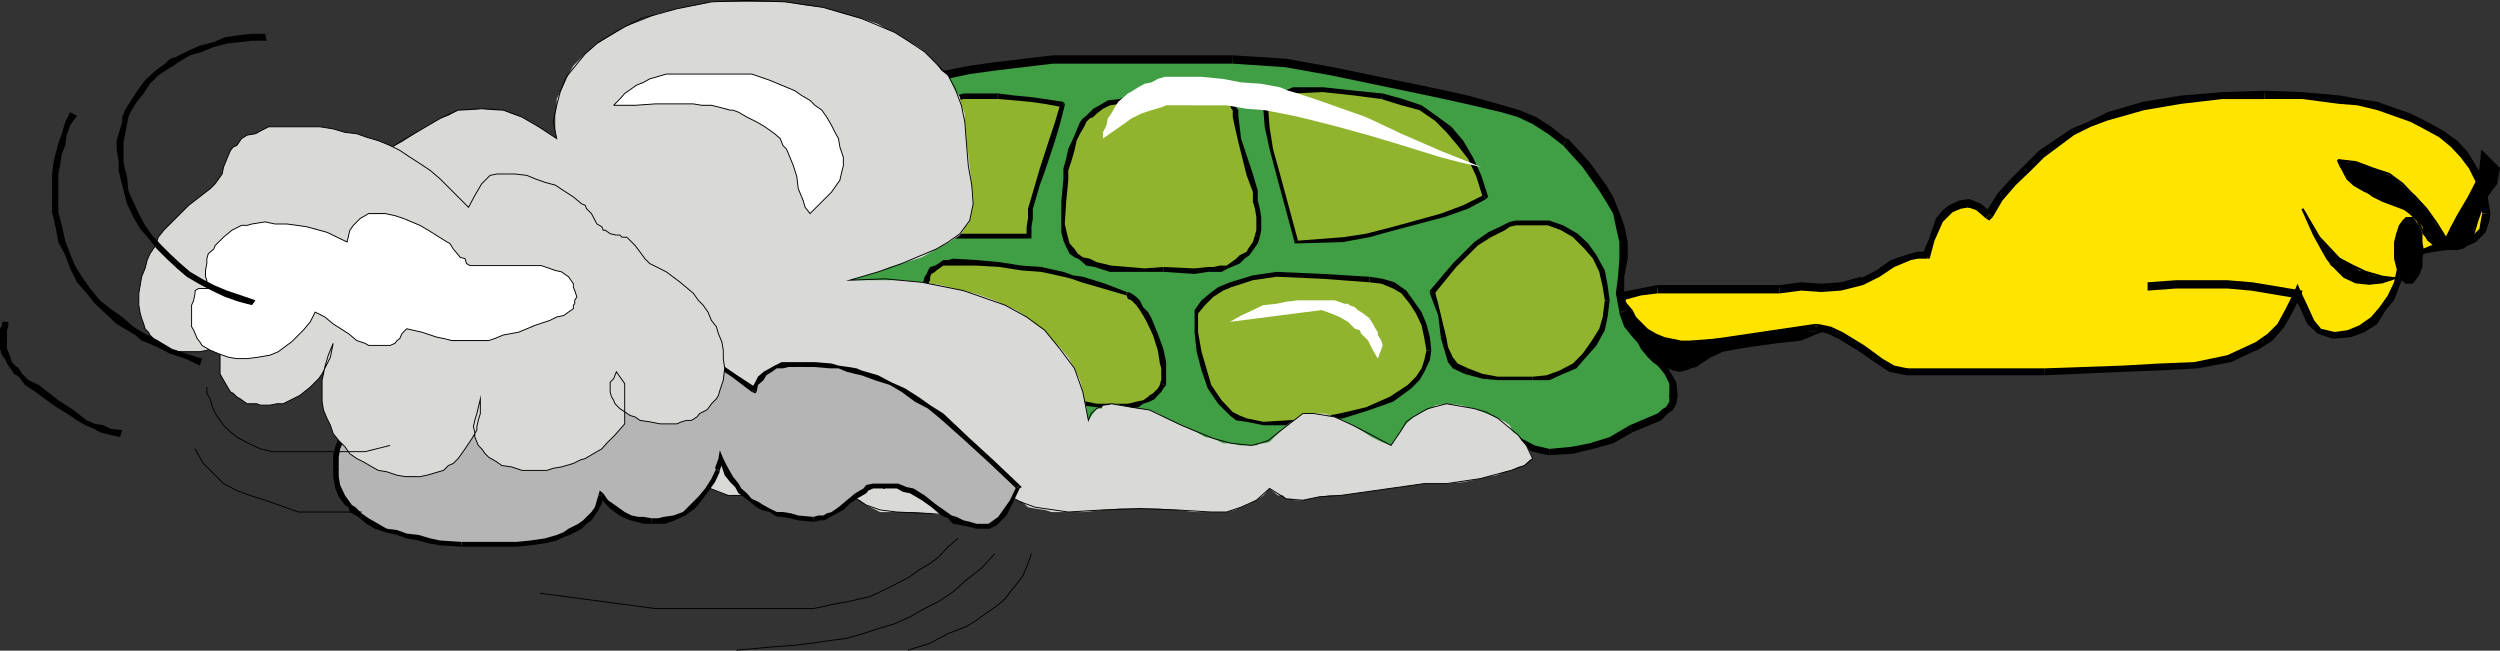 <svg xmlns="http://www.w3.org/2000/svg" width="360.171" height="93.737"><rect width="100%" height="100%" fill="#333333" stroke="none"/><path fill="#ffe400" d="m277.703 36.767 1-2.597.2-1.204.699-1.199.8-1 .399-.5.3-.199.7-.5.5-.2.5-.3H284l.402.3.801.5.7.4.699.5 1.898-2.4 1.902-2.402 1.7-1.898 1.199-1 1-.898 2.101-1.704 1.2-.699 1-.5L301 17.87l2.602-1 2.398-1 1.5-.2 1.203-.5 2.598-.5 2.902-.402 2.899-.3 3.101-.2 2.899-.3h6l2.601.3 2.7.2 2.8.3 2.7.403 2.597.796 2.402.403 2.399 1 2.402 1.199 1.899 1.2 1 .698 1 .704.898.796.703.903.5.699.7 1 .5 1 .3.898.399 1.204.5 1.199v3.898l-.2.2-.3.703-.2.296-.199.403-.8.8-.903.2-1.2.5-1.198.199h-1.2l-.699.3h-.8l-1.403.2-.5.2-.5.3h-.7l-.698-.3-.5 2.198-.5 1.204-.2 1-.5.898-.199 1.2-.5 1-1 .698-.402 1-.301.204-.5.5-.7.5-.898.699-1 .199-1 .5h-3.3l-.7-.5-.8-.5-.7-.7-.5-.902-.402-1.199-1-2-.5 1.2-.5 1.203-1.398 2-.7.898-.699.7-1 .8-1 .7-.902.5-1 .402-.899.5-1.199.296-1 .204-1.203.5-2.598.199-2.402.3-2.7.2h-2.898l-2.601.199h-8.598l-2.703.5h-19.898l-1-.2-.7-.3-.902-.398-.797-.5-1.601-1-1.5-.903-1.399-1.199-1.5-1-.703-.2-.898-.5h-1l-1-.3-37.399 5.3.2-.698v-.5l.5-1.204.3-.898.2-.8.199-.2.8-1 .899-.898.699-.704 1-.796 1-.704 1.203-.5 1.2-.199 1.199-.5 2.601-.699 2.598-.5h25l1.402-.2 1.5-.3.7-.398h.699l1.5-.801.898-.7 2.402-1.203 1-.699 1.2-.199h.5l.699-.3h1.402"/><path d="m277 36.568 1-2.398.902-2.704 1-1.199.899-.699 1.5-.7 1.402-.198v1.199l-1.203.199-1.2.5-1.398 1.398-1.199 2.704-.703 2.597-1-.699"/><path d="m283.703 28.67 1.7.699 1.398 1.199-.7.898-1.398-1.199-1.203-.398.203-1.2"/><path d="m283.703 28.67-.203 1.199h.203zm2.399 1.898 1.699-2.7 1.902-2.1 4.098-4.098 4.601-3.102 2.399-1 2.8-1.398 5.102-1.5 5.5-.903 6-.5 6-.199v1.2h-6l-6 .698-5.3.903-5.301 1.5-2.399.898-2.402 1.2-4.301 3.203-1.898 1.898-2.2 2.102-1.902 2.199-1.398 2.398-1-.699"/><path d="m286.102 31.466.5.301.5-.5-1-.699h.699l-.7.898m40.102-18.398 5.5.2 5.5.5 2.7.5 2.597.402 4.8 1.699 2.403 1.199 2.2 1.2 2.097 1.5 1.5 1.6 1.203 2 1.2 2.098.5 2.403.398 2.398h-1.2l-.398-2.398-.5-2.102-1-2-1.203-1.597-1.398-1.5-1.7-1.403-2.199-1.199-1.902-1-4.801-1.7-2.898-.698-2.602-.204-5.297-.699h-5.5v-1.199"/><path d="m358.8 30.767-.198 1.2-.5 1.5-1.399 1.402-2.203 1-2.398.199-.5-1 2.398-.2 2-.698 1.203-1.204.2-1.199.199-1h1.199m-6.699 5.301-1.399.2-1.5.3-1.203.5-1.398-.3v-.9l1.398.2 1-.2 1.203-.5 1.399-.3.5 1m-.5-1 .5 1-.5-1"/><path d="m347.102 36.267-1.2 4.403-1 2.597-1.199 1.403-1.203 2-1.898 1.199-1.899.699-2.203.2-.5-.9 2.203-.3 1.7-.7 1.699-1.198 1.199-1.403L344 42.568l.902-1.898 1-4.602 1.2.2"/><path d="M346.602 35.869h-.7v.199l1.2.2-.5.5v-.9M336 48.767l-2.098-.699-1.5-1.398-.902-2-1-2.102 1-.5.902 1.898 1 2.204 1 1.199 2.098.5-.5.898"/><path d="M336.5 48.767h-.5l.5-.898h-.5l.5.898m-5-6.199-1.2 2.398-1.198 2.102-1.7 2-1.902 1.2-4.098 1.902-4.8.898-5.5.3-5.301.2-11.301.5v-1l11.3-.398 5.302-.301 5-.2 4.8-1L325 49.268l1.703-1.199 1.399-1.398 1.199-2.204 1.199-2.398 1 .5"/><path d="m331.5 42.068-.5-1.2-.5 1.2 1 .5h-1l1-.5m-56.898 11H294.5v1h-19.898v-1"/><path d="m274.602 54.068-2.399-.5-1.402-.898-2.899-2-3.101-1.903-1.5-.699-1.899-.5.5-.898 1.899.398 1.699.8 3.102 1.9 2.601 1.902 1.7 1 1.898.398-.2 1"/><path d="m274.602 54.068.199-1h-.2v1m-12.699-6.5-.5-.898-37.199 5.5.2.898 37.5-5.5"/><path d="M261.902 46.67h-.5l.5.898h-.5l.5-.898m-38.199 5.5.5-2.403 1-2.199 1.399-1.898 1.898-1.403 2.203-1 2.899-1.199 2.601-.5 2.598-.5v1.2l-2.399.3-2.601.7-2.399.698L229 45.17l-1.7 1.5-1.198 1.398-1.2 2.398-.199 2.204-1-.5"/><path d="M224.402 53.068h-.902l.203-.898 1 .5-.5-.5.2.898m14.397-12h17.602v1.2h-17.601v-1.2"/><path d="m256.402 41.068 3.098-.398 2.902.199 2.801-.2 2.899-.8.3 1.199-3.199.8-2.8.2-2.903-.2-3.098.4v-1.2"/><path d="m267.902 40.17 2.399-1.204 2.101-1.5 2.7-.898 1.199-.3h1.402v1h-1.402l-1 .198-2.399 1-2.101 1.403-2.399 1.199-.5-.898"/><path d="m268.402 41.068-.5-.898.2-.301zm9.301-3.801H278l-1-.699.703-.3v1"/><path fill="#409e44" d="m113.3 22.369 1-.2h.5l.403-.5h.5l1-.703.7-1.199 1.699-1.898.699-.5.199-.5.8-.2.2-.3h.203l4.098-1.903 3.902-1.398 1.598-.5 1.699-.7 1.902-.5 1.7-.5 3.601-.698 3.598-.704 4.101-.5 4.301-.5h25.899l3.898.204 3.8.5 3.102.5 3.598.5 6.5 1.699 7.5 1.597 5.703.801 2.399.7 2.699.703 2.101.699 2.2 1 1.199.699.902.7 1.2.698 1.199 1 1.699 1.704 1.199 1.398 1.5 1.7.402.698.5 1 1 1.704.899 1.898.5 1.898.3 1.204.399 1.199v2.597l-.2 1.204-.198 1.199v1.199l-.301 1.2.3 1.198.399 1.204.3 1 .5 1 .403.699.5.699 1.2 1.398 1.199 1.204 1.199 1.5.5.699.699.699.3.7.2.8.203.898v2.204l-.203.199-.5.5-.5.699-.898.3-1 .7-.899.2-1 .5-1.203.5-1.398.698-1.2.704-1.699.699-1.203.3-1.5.5h-1.398l-1.7.2h-1.699l-1.203-.2h-1.2l-.898-.8-1-.2-.902-.5-1-.5-.5-.203h-.7l-1-.199-1.398.2-1 .5-1.199.203-.902.699-1.899.8-1.199.7-.5.199H206l-5.098.7h-2.101l-2 .3-4.301.2h-4.098l-3.8.3-4.301.2-4.598.698-2.101.301-2.399.403h-22.601l-2.2-.204-3.601-.5-3.301-.5-3.398-.898-3.102-1-3.398-.898-7.2-2.903-3.101-1.199-3.098-1-1.402-.7-1.5-.5-1.7-.5-1.199-.698-1.199-.704-1.203-1-.898-.699-1-.898-.2-.801-.5-.398-.5-1.204-.199-1.5-.3-.699V47.37l.3-1.2.5-2.203.399-2.097.8-2 .899-1.903 1-1.898 2.101-4.3.801-1 .7-1.4.699-1 .199-.698.3-.704v-1.5l-.5-1.398V22.67l.2-.301h.5"/><path d="m113.3 21.67 1.5-.204.7-.296.902-.903.801-1 1.598-1.699 2-1.7.699 1-1.898 1.4-1.7 2-.699.902-1.203 1-1 .5-1.7.199v-1.2"/><path d="m121.203 15.67 8-3.102 6.899-2.398 3.601-.704 3.598-.5 8.402-1V9.17l-8.402 1-3.598.5-3.3.699-7.2 2.097-7.703 3.403-.297-1.2"/><path d="M120.8 15.869h.2l.203-.2.297 1.2-.7-1m30.903-7.903h25.899V9.17h-25.899V7.966"/><path d="m177.602 7.966 7.699.5L192 9.67l14 2.898-.297 1.2-13.902-2.9-6.7-1.198-7.5-.5V7.966"/><path d="m206 12.568 5.5 1.2 5 1.402 2.402.699 2.399 1 2.199 1.398 2.102 1.7-.399 1-2.203-1.7-2.2-1.398-2.097-1-2.402-.7-5.098-1.203-5.5-1.199.297-1.199"/><path d="m205.703 13.767.297-1.199-.297 1.2m20.199 6.198L229 23.37l2.402 3.3 1 1.7.899 2.199.699 1.898.5 2.403h-1.2l-.5-2.2-.398-1.902-1-1.699-1-1.602L228 24.068l-2.797-3.102.7-1"/><path d="M225.602 19.966h.3l-.699 1zm8.898 14.903v2.398l-.5 2.602v2.398l.5 2.403-1.2.296-.5-2.699.302-2.398.199-2.602V34.87h1.199"/><path d="m234.3 44.67.7 2 1.203 1.398 2.399 2.602 1.898 2.699 1 1.699.203 1.898-1.203.204v-1.903l-.7-1.398-2.198-2.7-2.399-2.601-1.203-1.5-.7-1.898 1-.5"/><path d="M233.3 44.966v.204l1-.5h.2l-1.2.296m8.403 12-.203 1.204-.5.898-.7.5-1 1-4.097 1.7-.402-1 4-1.7.8-.7.399-.198.5-.801v-.903h1.203"/><path d="M241.703 56.966H240.5v.204zm-6.5 5.301-2.8 1.602-2.903.8-2.898.7-3.399.199v-.898l3.2-.301 2.597-.5 2.902-.903 2.899-1.699.402 1"/><path d="m234.8 61.267.403 1-.402-1M223 65.568l-2.2-.5-2.398-.898-1.601-1-2.399-.204.399-1 2.402.301 2 .903 1.899 1 2.101.5-.203.898m.203 0H223l.203-.898zm0 0"/><path d="m214.8 62.966-2.398.204-2.101 1.199-1.899 1-2.402.699-.5-1 2.402-.7 1.899-.902 1.902-1.199 2.7-.3.398 1"/><path d="M214.8 61.966h-.398l.399 1h-.399l.399-1M206 66.068l-9.2 1-8.398.2-8.101.698-4.301.5-4.797 1-.5-1 4.797-1 4.8-.398 8.102-.8h8.399l8.902-1.2.297 1"/><path d="m206 66.068-.297-1h-.203Zm-55.5 2.199h20.402v1.2H150.5v-1.2"/><path d="M171.203 69.466h-.3v-1.199l-.2.2.5 1m-20.703-.001-7.7-.796-6.898-1.602-6.699-2-7.203-2.8.402-1 7.5 2.902 6.5 2.097 6.399 1.5 7.699.7v1"/><path d="m122.203 62.267-6.5-2.199L110 57.67l-2.398-1.704-1.7-1.898-1.699-2.398v-1.704L104 48.568h.902l.301 1.398v1.204l1.399 2.199 1.699 1.898 2.402 1.403 5.7 2.398 6 2.2-.2 1"/><path d="m122.402 61.267-.199 1H122ZM104 48.568l.203-2.7.2-2.1 1.5-4.098L110 31.767l.902.5-4.101 7.903-1.399 4.097-.199 2.102-.3 2.199H104"/><path d="m110 31.767 1.203-2.699.7-.898.699-1.5.699.796-.5 1.204-.7 1.199-1.199 2.398-.902-.5"/><path d="m110 31.767.902.5-.902-.5m2.602-4.801v-1.5l-.5-1.398.3-1.7.7-.5.5 1-.5.2v1l.199 1.398.3 1.5h-1"/><path d="m113.3 27.466.302-.796v.296h-1v-.296l.699.796m-.199-5.597.199-.2v1.2h.3l-.5-1"/><path fill="#90b42d" d="m214.102 28.369-1.399.699-1.5.8-3.3.9-3.403 1.198-3.598 1-3.8.903-3.602.5-3.398.5H187l-1-3.102-1.898-6.699-.899-3.602-.3-1.699-.2-1.5-.3-1.398v-1.903l.3-.5.2-.199.699-.3 1-.5.699-.2 1-.199h1.199l.902-.3h2.399l2.199.3 2.203.398 4 .5 1.7.301 1.199.403 1.5.5 1.199.699 1.199.5.902.699 1.2.8 1 .7.699.898.699 1 .703 1.204.5 1.199.7 1.199.8 1.398.899 2.903"/><path d="m214.102 28.67-2.602 1.398-3.398 1.2-7.2 1.902-3.601 1-3.801.699-6.5.199v-.398l6.5-.5 3.3-.5 3.903-1 6.899-1.903 3.199-1.199 2.8-1.398.5.5M186.5 34.869l-2.598-9.602-1-3.8-.699-3.2L182 15.67l.402-1.403.5.2-.199 1.203.2 2.597.5 3.2 1 3.601L187 34.67l-.5.199"/><path d="M187 35.068h-.5v-.2l.5-.198v.398m-4.098-21.102 3.399-1.398h4.3l4.602.5 4 .398-.203.801-3.797-.5-4.601-.5-4.301.2-1.7.5-1.699.703v-.704m-.5.301.5-.3v.703-.204l-.5-.199"/><path d="m199.203 13.466 2.899.801 2.699.903 2.402 1.699 1.899 1.398 1.699 2 1.402 2.403 1.2 2.597 1 3.102h-.801l-.899-2.903-1.203-2.597-1.5-1.903-1.598-1.898-1.699-1.7-2.203-1.5-2.598-.698-2.902-.903.203-.8"/><path d="m199.203 13.466-.203.801.203-.8m15.199 14.902-.3.3-.5-.5v.2h.8"/><path fill="#90b42d" d="m162.8 14.267 2.802-.5 2.398-.3 1.203-.2 1.5-.199 2.598.2h1.199l1.203.198 1 .801h.5l.2.403.199.5.3.5v1l.2 1.597.5 2L180 25.068l.8 2.602.2 1.199.203 1.199v3.8l-.402 1-.5 1-.7.7-.5.7-.699.5-.8.5h-.7l-.902.402-1 .296h-1l-1.898.204-4.5-.204H162.3l-2.399-.296-1.902-.403-1.2-.5-1-.5-.198-.199-.5-.3-.5-.7-.7-.7-.5-1-.199-.902v-4.398l.2-3.3.199-1.5.3-1.4.5-1.198.399-1.704.5-.898.699-1.2.5-.5.3-.5.403-.5.5-.5 1-.698 1.2-.204 1.398-.5.699-.199h.8"/><path d="m162.8 13.966 2.802-.5 2.398-.398 1.203-.3 1.5-.2 2.598.2h1.199l1.5.5.902.5.301.5.399.198.3.5.2.5.3.403v.8l-.8.2v-1l-.2-.2-.199-.5v-.203l-.3-.296-.5-.403-.903-.3-1-.5h-5l-1.5.3-2.398.5-2.801.403v-.704m15.601 2.704.2 1.597.199 1.7 1.699 5.101.703 2.398v1.403l.297 1.199.203 1.2v1.902l-.203 1-.7-.301.2-.7v-1.902l-.2-1.199-.3-1V27.67l-.898-2.403-1.2-4.8-.5-2.2-.3-1.398.8-.2m-.8.2.8-.2-.8.2"/><path d="m181.5 34.17-.297.898-.703 1-.5.7-.7.5-.698.698-.7.301-1 .403-.902.5h-2l-1.898.296-4.5-.296v-.704l4.5.204 1.898-.204h.8l.903-.199h1l1.399-1 .5-.5 1-.5.199-.398.699-1 .3-1 .7.3"/><path d="M181.5 34.17v-.301.3l-.7-.3.7.3m-13.898 5.001h-7.7l-2.199-.704-1.203-.199-.898-.8-.301-.2-.5-.199-.7-.5-.5-1-.398-.898-.3-1.204v-1.199h.5l.199.903.3 1.199.2.699.699.8.5.7.3.2.399.3 1 .2 1 .5 2.102.5 2.398.198 2.402.204 2.7-.204v.704"/><path d="M152.902 32.267v-3.199l.301-3.3v-1.5l.399-1.4.3-1.402.7-1.5 1-2.398.398-.5.5-.398 1-1 .902-.5 1.2-.704 1.699-.199.699-.3h.8v.703h-.8l-.7.296-1.398.204-1 .5-.902.699-.5.5-.5.199-.5.5-.2.5-.698 1.2-.5 1-.301 1.402-.399 1.398-.5 1.5v1.398l-.3 3.102-.2 3.2h-.5"/><path fill="#90b42d" d="m172.402 44.966 1.2-1.5.398-.398.5-.8.703-.2.797-.5 1.203-.7 1.399-.5 1.898-.5h1.5l1.902-.198h3.301l3.399.199 3.601.3h3.098l1 .2.902.3h1l.7.399.699.5.8.7.399.5.5.698.699.801.5.7.703 1.703.5 1.898.297 1.898-.297 1v.403l-.203.8-.297.7-.402.5-.5.699-.5.5-.5.398-1.399 1-.699.704-.8.296-1.602.704-1.7.699-1.898.5-2 .5-2.101.398-1.7.301h-2.199l-1.902.2-1.399.3H182l-1.2-.3-.8-.2h-.398l-1.2-.5-1-.5-1-.7-.699-1-.703-.902-.5-1.199-.7-1.199-.198-1.2-.5-1.5-.301-1.198-.2-1.403V47.87l-.199-1.5v-1.403"/><path d="m172.102 44.67 1-1.403 1.199-1 1.199-.898 1.703-.7 3.297-1 3.402-.5 6.7.297 6.699.403v.8l-6.7-.5-6.699-.3-3.402.5-3.098 1-1.199.5-1.402.898-1.2 1.2-1 1.203-.5-.5"/><path d="m197.3 39.869 1.903.3 1.7.5 1.699 1.2 1 1.398 1.199 1.7.699 1.703.5 1.898.203 1.898h-.703l-.297-1.699-.402-1.898-.801-1.7-.898-1.402-1.2-1.5-1.199-.699-1.703-.7-1.7-.198v-.801"/><path d="M206.203 50.466 206 51.87l-.797 1.699-.703 1.2-1.2 1.198-2.597 1.903-3.402 1.199-3.801 1.2-4.098.5-4.101.5H182v-.5l3.3-.2 3.903-.3 3.797-.7 3.8-.898 3.403-1.5 2.598-1.704 1.199-1.2.8-1.199.403-1.2.297-1.402h.703M182 61.267l-2.398-.5-1.5-.199-.899-.7-1.703-1.698-1.5-2.204-.898-2.597-.7-2.7-.3-2.8v-3.2h.5v3.2l.5 2.8 1.398 4.797 1.5 2.204 1.602 1.699 1 .5 1 .398 2.398.5v.5"/><path d="m172.102 44.67.5.5v-.5h-.5"/><path fill="#90b42d" d="m206.402 42.068 3.2-3.8 1.398-1.7 1-.7.703-1 .899-.698 2-1 .898-.5 1-.204 1.203-.199 1.2-.3h2.398l.902.3 1 .2 1 .5.899.203 1 .699.699.8 1.199 1.2.203.199.797 1 .402.898.301 1 .5.903.2 1.199v4.602l-.2.5v.5l-.5.898-.5 1-.203.898-1 1-.7.704-1.5 1.5-.898.398-1 .8-.699.2-1.203.2-1.2.3h-6l-1-.3-2.398-.4-1.199-.3-.703-.5-.5-.2-.7-.698-.198-.5-.5-.704-.2-.699-.3-1.5-.2-1.699-.3-1.602-.399-2-.3-.699-.5-.699"/><path d="m206 41.869 3.3-3.903 3.102-3.097 2-1.403 2.098-1 1-.5.902-.199h2.7v.7h-2.7l-.902.203-.7.5-2 1-1.898 1.199-3.101 3.097-3.098 3.801-.703-.398m15.102-10.102h2.101l2 .7 2.098 1.203 1.5 1.398 1.199 1.7 1.203 2.198.399 2.102.3 2.2h-.699l-.3-1.9-.5-2.198-.903-1.903-1.2-1.398-1.698-1.7-1.7-1-1.902-.703h-1.898v-.699"/><path d="m231.902 43.267-.3 2.403-.399 1.898-1.203 2.2-1.5 1.698-1.398 1.602-1.899.8-2 .9h-2.402v-.5l2-.2 1.902-.7 1.899-1L228 50.967l1.203-1.699 1.2-1.898.5-1.7.3-2.402h.7"/><path d="M220.8 54.767h-5l-2.198-.199-2.602-.7.5-.8 2.102.8 2.199.4h5v.5"/><path d="m211 53.869-1.7-.801-.698-.898-.5-1.704-.5-1.699-.399-3.3-1.203-3.2.703-.398.899 3.597.8 3.301.2 1.2.699 1.5.699.902 1.5.699-.5.8"/><path d="m211 53.869.5-.801-.5.8m-5-11.601v-.398l.703.398v-.398l-.703.398"/><path fill="#90b42d" d="m150.8 57.67-1.698-.204h-1.5L146 57.17l-1.5-.204-1.398-.5-1.5-.5-1.602-.5-1.2-.699-1.5-.898-.5-.301-.398-.5-1-.898-.5-.704-.5-.5-.699-1.199-.5-1.199-.203-1.5v-.7l-.2-.698v-1.704l.2-1.398.203-1.2v-.698l.297-.5.203-.5.297-.5.402-.204.5-.5.5-.199.5-.3h.7l.699-.2 3.402.2 3.297.3 3.203.2 2.797.5 3.203.5 1.399.402 1.398.5 2.902 1 3.399.898.699.301.203.5.797.7.402.698.5.704.7 1 .8 1.898.7 2.2.5 1.902.199.898v1.7l-.2.698-.3.301-.2.5-.699.7-.5.203-.3.296-.899.704h-1l-.902.199h-2.2l-2.601-.2h-2.398l-2.399-.5h-2.402"/><path d="m150.8 58.17-1.698-.301h-1.5L146 57.466l-1.7-.296-1.5-.204-1.398-.5-1.699-.699-1.203-.699-1.2-.8-.698-.4-.5-.5-1.2-1-.199-.698-.703-.5-.5-1.204-.5-1.199-.5-1.398v-.7l-.2-1h.903v1.399l.297 1.2.5 1.5.902.902.301.796.399.403 1 1 .5.199.5.8 1.398.7 1.203.5 1.399.398 1.5.801 1.398.2 1.5.5 1.602.203h3.199v1"/><path d="M132.3 45.67v-1.704l.2-1.398.3-1.2.2-.698.203-.801.297-.403.203-.5.297-.5.703-.199.5-.3.7-.5h.699l.699-.2v1h-1.399l-.3.2-.7.5-.199.203-.5.296-.203.403v.5l-.297.5-.203.699-.297 1.2v2.902h-.902"/><path d="m137.3 37.267 3.403.2 3.297.3 3.203.5 2.797.2 3.203.703 1.399.5 1.398.199 3.203 1 3.098 1.199v.5l-3.399-1-3.101-.898-1.399-.5-1.199-.301-3.203-.7-2.797-.203-3.203-.5-3.297-.199h-3.402v-1"/><path d="m162.5 42.068.5.2.703.5.5.5.5 1 .7.698.5.903.898 2.199.8 2.2.399 1.902v3.296l-.898-.199.199-.5v-1.699l-.2-.7-.3-1.902-.7-2.199-.898-1.898-.5-.903-.5-.796-.5-.704-.703-.699-.5-.199-.2-.5.2-.5"/><path d="M162.3 42.068h.5-.3l-.2.5v-.5m5.7 13.398-.398.5-.301.5-.7.704-.199.296-.8.403-.899.3-.703.5-1.2.2h-2.198l-2.602-.2-2.398-.3-2.399-.2h-2.402v-1h2.402l4.797 1h4.5l1.203-.3 1-.2.7-.5.199-.203.5-.296.699-.704.3-.5v-.199l.899.2m0-.001-.898-.199zM309.402 40.67l4.098-.301h3.8v1.199h-3.8l-4.098.3V40.67m7.898-.301h3.602l3.598.3 7.203 1.2-.203 1.199-7.2-1.2-3.398-.3h-3.601v-1.2m19.499-17.3.2.8.5.7.203.5.5.7 1 .902.7.5.699.296 1.199.903 1.402.699 3.2 1.2.699.3 1.199 1.2.699.902.203 1 .5 1 1 .699.899.5h3.199l.199-.301.5-.5v-.2l.703-.698.2-1.204.5-1.199.5-1.5 1-1.898 1.199-1.903.199-1.199.199-.5v-.5l-2.398-2.398v1l-.2 1-.199 1.597-.8 1.5-.7 1.403L354 31.267l-.898 1.403-.7 1.699-1.5-2.102-.5-1.199-.699-1-.902-1-.801-.898-.898-.704-1-.796-.899-.903-2-1-1.402-.5-1-.398-1.399-.5h-1.199l-1.402-.301"/><path fill="none" stroke="#000" stroke-miterlimit="10" stroke-width=".317" d="m336.8 23.068 1.403 2.7 1 .902 1.399.796 5.8 2.602.899.7 1 1 .902 1.902 1.5 1.699.899.5H354l1-.301.5-.7.703-.698.7-2.403 1.199-3.398 1.5-1.903.398-2.199-2.398-2.398-.2 2-.199 1.597-1.5 2.903L354 31.267l-1.598 3.102-1.5-2.403-1.402-1.898-3.398-3.602-1.899-1.398-2.402-.8-2.399-.9-2.601-.3"/><path d="m332 30.068.902 2.2.5.902.7 1 .699.699.8 1 1.602 1.398.797.5.902.5 1 .7.899.203 1.199.5 1.203.199 1.2.3h1.199L348 38.967l-3.297 1.204-1.5.5h-.902l-1 .199-.899-.2h-1l-.699-.3-1-.5-.5-.403-.703-.796-.7-.403-.5-1-.5-.699-.398-.7-1-2-1.402-3.8"/><path fill="none" stroke="#000" stroke-miterlimit="10" stroke-width=".317" d="m331.703 30.068 2.399 4.102L337 37.267l1.902 1 1.899.903 2.402.699 2.399.3L348 38.967l-3.297 1.204-1.5.5-1.902.199-1.899-.2-1.699-.8-1.203-1.2-1.2-1.402-1.898-3.398-1.699-3.801"/><path d="m349.203 36.068-.203-1.2V33.67l-.5-1.204-.5-.699-.398-.5h-1l-.5.5-.5.7-.399 1.203-.3 1.199v2.398l.3 1.2.399 1.203.3.699.7.5h1l.398-.5.5-.7.5-1.203v-1.199l.203-1.199"/><path fill="#90b42d" d="m143.8 13.966 2.403.301h2.2l2.097.2 2.703.703-1 2.398-.703 2.398-1.5 4.602-.7 2.102-.5 2.398-.398 1v1.398l-.3 1.204v1.5h-18.5v-1.903l1.199-3.898 1-3.301 1.402-3.398.797-1.704 1.203-1.898.399-1v-1.2l.3-.402.2-.5.5-.296.5-.403h.699l1-.3h5"/><path d="m143.8 13.466 2.403.301 2.2.2 2.097.3 2.703.403v.796l-2.703-.5-2.098-.296-2.199-.204-2.402-.199v-.8"/><path d="m153.402 15.17-.699 2.699-.703 2.398-1.5 4.5-.7 1.903-.698 2.398-.301 1v1.398l-.2 1.204v1.5h-.699v-1.5l.2-1.204v-1.398l.3-1 .7-2.398.699-2.403 1.402-4.3.797-2.399.703-2.398h.7"/><path d="m153.203 14.67.2.296v.204h-.7l.5.296v-.796m-23.601 19h18.5v.699h-18.5v-.7"/><path d="M148.602 34.17v.199h-.5v-.7l-.2.5h.7m-19.399-1.902h.7v1.903h-.7v-1.903"/><path d="M129.602 34.369h-.399v-.2h.7l-.301-.5v.7m-.399-2.102 1.2-3.898 1.199-3.301L133 21.67l.703-1.903 1.2-1.898.5.398-1 1.7-.903 1.902-1.2 3.199-1.198 3.3-1.2 4.098-.699-.199"/><path d="m129.203 32.267.7.2v-.2zm5.699-14.199v-.5l.301-.7.2-1 .199-.698.3-.5.5-.403h.399l.5.403-.7.296v.204l-.199.5-.3.199-.5 1.199v.5l-.2.7-.5-.2"/><path d="m135.402 18.267-.5-.199v-.2zm1.398-4 1-.5 1-.3h5l-.198.8H138.8l-.801.2-.898.203-.301-.403"/><path d="m136.8 14.267.302.403h.199zm6.802 0h.199v-.8zm0 0"/><path fill="#d9d9d8" d="m220.8 66.068-.398-1-.5-.898-.699-.704-.5-.796-.703-.403-.5-1-.7-.5-1-.5-3.398-1.398-.902-.2-1-.3-2.098-.2-1.5.2-.902.5-1.2.5-1.198.699-1 1-.7.898-.699 1-.8 1.204-1.403-.5-1.398-.704-2.7-1.699-1.402-.699-1.2-.5-1.5-.5h-3.097l-.902.7-1.2.8-1 .898-.699.704-1 1-.699.199h-.703l-.5.3h-2.398l-1.2-.3h-1.199l-1.402-.7-1.2-.203-1.199-.699-2.199-1-2.203-1-1.2-.699-1.198-.5-1.399-.2L163 58.67l-1.398-.301-1.5-.2-.5.2h-.7l-.199.5H158l-.5.699-.7 1-.3-1.898-.5-2.204-.398-1.699-.801-1.699-.899-1.602-.699-.796-.3-.403-1.2-1.199-1.203-1.5-1.398-.898-1.2-1-1.5-1-1.601-.704-1.5-.699-1.399-.5-1.5-.5-1.601-.398-3.2-.801-2.8-.398-2.899-.301h-7.5l4.098-1.2 1.703-.703 1.7-.5 2.898-.898 2.101-1.2 1.899-1 1.5-1 .5-.698.199-.5.5-.403.203-.5.297-1.199.203-1.2V28.17l-.203-1.5-.297-2.801-.203-1.7-.297-1.902v-1.199l-.203-1.5v-1.2l-.5-1.198-.2-1.204-.698-.898-1-2.2-1-.698-.7-1-1.699-1.704-.902-.699-1.2-.699-2.199-1.398-1.199-.5-1.203-.704-2.398-.796-2.602-.704-2.898-.898-2.602-.3-2.898-.5H102.5l-2.398.5-2.602.5-2.7.698-2.398 1L90 3.87l-1.898 1.199L86 6.268l-1.7 1.5-1.698 1.698-.5.903-.5 1-.399.898-1 2v.903L80 16.369v2.398l.203 1.2-2.601-1.7-2.399-1.398-1.5-.5-1.203-.5h-1.398l-1.7-.2-1.699.2H66l-1.398.8-1.2.399-2.902 1.7-2.598 1.698L55.5 21.67l-1.898 1.398-2.2 1.2-1 .8-.699.398-.902.801-.801.7-.7.703-.5 1-.398.898-.3 1.2-.2 1-.3 1.198.3 1.704.2 1.597.3 1.7.2 1.5.5 1.601.699 1.2.5 1.698.902 1.204.797 1.5.902 1.199 1.2 1.199.699.898 1.5 1.204 1.199 1 2.402 1.898 1.7.7 1.199 1 1.402.698 1.7.704 1.398.699 1.699.5 3.402 1.199 3.301.7 3.399.5 1.699.3 1.902.2h4.5l.797-.2.703-.3.7-.2.699-.3.5-.7 1.398-.7 1-1.198 1-1.204 2.402-2.898-.5 2.398-.3 1.204v1l.3 1.398.2 1.5.3 1.2.399 1.198.5 1.204.699.898 1 1.2.703 1 1.2.698 1.199.704 1 .699 2.398 1 1.402.5H110l.703-.301.7-.398 1-.5.699-.5.699-.704.5-.296v-.204l.699-.699.703-1 1-1.699.899-1.898.8-1.903v1.2l.2 1.203.5 1.199.199 1.199.5 1 .5.898 1.199 1.903.703 1 .7.699 1 .5.898.7 2 1h4.8l2.399.198 1.902.301h1.899l1.699-.3.902-.2 1-.3.7-.399 1-.5.898-.7.8-.8 1.2.8 1.203.4.899.8 1 .2 1.398.198 1 .301h4.8l2.602-.3 2.399-.2h5.5l2.699.2 2.602.3h4.601l1.2-.3.898-.399 1.199-.5 1-.5 1-.7.902-1 1.2 1h.699l.5.5H186l.5.2h1.203l1-.2 1.399-.3 1.5-.2h1.601l12-1.698h3.2l2.398-.204 2.402-.5 1.2-.296 1.199-.204 1.199-.5.902-.199 1-.5.899-.199.8-.8.399-.2"/><path fill="none" stroke="#000" stroke-miterlimit="10" stroke-width=".136" d="m220.8 66.068-.898-1.898-1.199-1.5-2.902-2.403-1.7-.898-1.699-.5-4-.7-2.699.7-2.101 1.199-1 .7-.7 1.198-1.5 2.204-2.8-1.5-2.7-1.403-2.601-1.199-3.098-.5h-1.5l-.902.7-2.2 1.698-1.898 1.5-1.203.403-1.2.3-2.898-.3-2.601-.7-4.598-1.902-4.601-2.199L163 58.67l-2.898-.5-1.2.199-.902.5-.797.699-.402 1-.801-4.102-1.2-3.398-2.097-2.8-2.203-2.7-2.598-1.898-3.101-1.704-6-2.097-6-1.2-5.301-.5-5.098.2 4.098-1.2 3.402-1.203 5-2.097 1.7-1 1.699-1.2 1.402-1.902.5-2.398-.203-2.7-.5-2.8-.297-3.602-.203-2.699-.5-2.398-.898-2.403-1-1.898-1.7-1.7-1.699-1.703-2.101-1.398-2.2-1.398-4.8-2-5.5-1.602-5.5-.8-5.5-.2-5.102.2-5 1-5.098 1.402L90 3.869l-2.098 1.199L86 6.268l-1.7 1.5-2.698 3.3-.899 2.2-.5 1.902-.5 2.398.5 2.398-2.601-1.699-2.399-1.398-2.703-1-3.098-.2-3.402.2-2.598 1.199-5.8 3.398-4 2.602-3.899 2.398-1.703 1.5-1.2 1.704-.698 2.097-.5 2.2.3 3.3.7 3.2 1.199 2.8L49 45.17l1.902 2.699 1.899 2.097L55.5 52.17l2.402 1.898 5.7 3.102L67 58.369l3.402 1.199 3.301.7 3.399.5 3.601.5h3.598l1.699-.2 1.402-.5 1.2-1 1.199-.7 4.601-5.3-.5 2.398-.3 2.204.5 2.898.699 2.398L96 65.568l1.703 2.2 2.2 1.402 1.199.699 1.199.5 2.601 1h4.598l1.902-.7 1.7-1 1.199-1.203 1.402-1.699 1-1.699.7-1.898 1-1.903.199 2.403.699 2.199 1 2.097 1.199 1.903 1.402 1.699 1.899 1.2 2 .698 2.402.301 4.5.2 4.098.3 1.699-.3 1.902-.5 3.399-2.399 2.101 1.2 2.2.8 4.8.7 5-.302 5.301-.199 5.297.2 5 .3h2.203l2.098-.699 2.199-1 1.902-1.7 2.399 1.5 2.402.2 2.399-.5 3.101-.2 12-1.698h3.2l4.8-.704 4.5-1.199 1.899-.699 1.199-1"/><path fill="#b6b5b5" d="m146.703 70.369-3.601-3.801-3.899-3.602-3.601-2.898-1.602-1.2-2-1.402-1.898-1-1.899-1.199-1.902-.699-2.2-.7-.898-.5-1.203-.3-1.2-.2-1-.198-2.597-.301h-3.601l-1 .3-1 .2-1.399 1-.703.699-.297.7-.703 1-2.598-2.4-3.101-1.698-2.7-1.5-2.898-1.204L96 49.068l-1.598-.8-1.5-.2-1.699-.2-1.402-.5h-9.098l-1.203.2-2.2.5-1.198.2-.899.8-.8.2-.903.5-1 .902-.898.796-.801.704-.7.898-.699.8-.699 1.2v3.3h5.7l.3-1.402-2.203-.699-1.898-.8h-7.7l-1.699.3-1.402.2-1.399.5-1.5.5-1.402.5-1.5.703-1.2.699-1.198 1-.899.898-.3.5-.403.7-.797 1-.402 1.402-.5 1.5v1.398l.199 1.403.3 1.5.403 1.199.797.898.402.801.5.398 1 1 .899.704 1.5.5 1.402.5 1.5.699 1.399.199 1.699.5 1.402.3 1.7.2 3.097.5h7.902l2-.5 2.098-.2 1.703-.5 1-.3.7-.398 1.699-1 .699-.5.699-.704 1-1.398.203-.8.5-.9 2.399 2.4.699.5 1 .198L92 74.67l.703.296 1.2.204h.898l.8-.204 1.399-.5 1.402-.699 1.2-.699 1.199-1.2 1-1.5.699-1.198 1-1.403.203-1.5.5.801.7 1.2.5.698.5.903.898.8.8.7.7.699.902.5.797.5.902.398 1 .301.5.2.399.3 1.199.2h1l2.203.203.899-.204h.5l.699-.199.699-.3 1.203-.7 1.2-1 1-.898 1.199-.7.5-.3.699-.2.699-.3h1.703l1.2.3 1 .2.898.5 1.699 1 1.402 1.199 1.7.898.699.5.8.5.899.5h1l1.203.204.899.199h.5l.5-.2.699-.203.699-.796.8-.704.903-1.898 1-1.7"/><path d="m146.402 70.369-3.8-3.602-3.602-3.3-3.598-3.2-1.699-1.398-1.902-1-1.899-1.403-1.699-1-2.203-.699-1.898-.699-.899-.2-1.203-.3-1.2-.5h-1.198l-2.399-.2H114.5v-.698h2.902l2.399.199 1 .3 1.402.2 1.2.199.699.3 2.398.7 1.902 1 2 .898 1.899 1.204L134 58.369l1.902 1.199 3.598 3.398 3.602 3.301 3.8 3.602-.5.5"/><path d="M114.8 52.869h-1.198l-.801.199h-.899l-.699.5-.8.5-.403.7-.797.698-.203 1-.7-.5.5-.898.403-.8.797-.7.902-.5.7-.398 1-.5h1.898l.3.699"/><path d="m114.5 52.17.3.699h-.3Zm-6.2 4.296-2.898-2.199-2.902-1.898-2.398-1.403L97 49.767l-1.2-.5-1.398-.5-1.699-.5-1.5-.199-1.601-.2-1.7-.3h-3.601v-.7h1.902l1.899.2H89.8l1.699.3 1.402.2 1.5.5 1.598.5 1.5.5 2.902 1.398L103 51.87l2.902 2 2.899 1.898-.5.7"/><path d="m109 56.466-.2.204-.5-.204.5-.699-.5.2.7.5m-24.7-8.899h-2.398l-1 .3-1.199.2-2.101.2-1.2.5-1 .3-1 .7-.699.5-.902.402-.801.796-.898.704-.7.898-.8 1-.399 1.2-.8-.5.8-.9.399-1 1-1 .699-.902.699-.699 1-.5 1.203-.699 1-.5.899-.5 1-.2 2.398-.5 1.203-.3 1.2-.2H84.3v.7"/><path d="M68.402 55.068h.801v3.3h-.8v-3.3"/><path d="M68.402 54.767v.301h.801v.2l-.8-.5m.3 3.402h5.7v.699h-5.7v-.7"/><path d="M68.402 58.369v.5h.301v-.7l.5.2h-.8M74 58.17l.703.199.5-1.403-.8-.296-.403 1.5"/><path d="M74.402 58.869h.301v-.5l-.703-.2h.402v.7m0-1.699-1.902-.704-2.098-.5h-1l-.699-.199H66v-.699h2.703l.7.2 1.199.198 2.199.301 2.101.7-.5.703"/><path d="M75.203 56.966v-.5h-.3l-.5.704v-.5l.8.296M66 55.767h-1.398l-1.7.2-1.402.3-1.5.2-1.598.203-1.199.5-1.703.699-1.2.5-1.5 1-.698.699-.899 1-.8.398-.2.801-.5.903-.703 1.5-.2 1.199v1.398H48v-1.699l.3-1.2.5-1.402.903-1.199.297-.5.402-.699 1-1 1.2-.898 1.199-.801 1.402-.7 1.5-.703 1.399-.199 1.699-.5 1.402-.3 3.399-.399H66v.7"/><path d="M48.8 67.267v1.403l.2 1.199.703 1.5 1 1.398.5.301.899.898 1 .704 1.398.796 1.203.704 1.5.199 1.399.5 1.699.199 1.699.5 1.402.3 3.098.2v.7l-3.098-.2-1.699-.3-1.402-.4-1.7-.3-1.398-.5-1.703-.398-1.5-.5-1.2-.704-1.198-1-1.2-.699-.199-.699-.5-.3-.902-1.2-.5-1.2L48 68.67v-1.403h.8"/><path d="M66.5 78.068h7.902v.7H66.5v-.7m7.902 0 2-.2 2.098-.3 1.703-.5 1-.398.7-.5 1.398-.704.699-.5.5-.5.703-.699.5-.699.297-1 .203-.7h.7l-.2 1.2-.5.898-.5.801-.5.7-.703.5-.7.703-1.698.898-.899.3-1 .5-1.703.4-2.098.3-2 .2v-.7"/><path d="m86.902 71.068.7 1 1 .7 1.398 1 1 .5 1 .198h.703l1.2.204v.796h-1.2l-1-.296-.902-.204-1.2-.5-.8-.5-.899-.699-.699-.699-.8-1 .5-.5"/><path d="m86.203 71.369.2-.7.5.399-.5.5.5-.2h-.7m7.699 3.302h.899l.8-.204L97 74.267l1.402-.5 2.2-2.199 1-1.2.898-1.402.703-1.5.5.5-.703 1.5-1 1.403-.898 1.199-1 1.2-1.399 1-1.5.698-1.402.5h-1.899v-.796"/><path d="m103 67.466.703.301.5-1.5-.703-.199-.5 1.398"/><path d="M103.703 67.966v-.199l-.703-.3h.203l.5.5m.5-1.899.5 1 .5.898.399.704.8 1 .399.699.8.699.7.8.902.4.797.5.902.5 1 .5h.899l1.199.198 1 .301 2.203.2v.703L115 74.966l-1.2-.296-1.198-.204h-.5l-.5-.199-.7-.5-1.199-.3-.703-.399-1-.8-.898-.7-.7-.5-.5-.898-.699-.704-.8-1-.403-1.199-.5-1 .703-.199"/><path d="m103.5 66.068.203-1.2.5 1.2-.703.2h.703l-.703-.2m13.703 8.398.7-.199h.699l.5-.3.699-.2 1-.699 1.199-1 1.203-1 1.2-.7.398-.5 1-.198h1.699v.699h-1.7l-.698.3-.301.399-1.399.8-1 .7-.902.898-1.5.801-.398.2-.801.5h-.7l-.699.203-.199-.704"/><path d="M117.203 75.17h.2l-.2-.704zm10.297-5.5h1.902l1.2.5 1 .199 1.601 1 1.5 1.199 1.7 1.2.699.5.699.198 1 .5.902.204 1 .296h.899v.704h-.899l-1.203-.301-1-.2-1.2-.203-.698-.796-1-.403-1.399-1.199-1.402-1-1.7-1-1-.2-.898-.5h-2l.297-.698"/><path d="m127.5 69.67-.297.699h.297Zm14.102 5.796h.8l1.399-1 .5-.699 1.199-1.699.902-1.898.5.199-.902 1.898-1 2-.7.7-.698.703-1 .5h-1v-.704"/><path d="m146.902 70.369.301-.2-.3-.3-.5.5v-.2l.5.2"/><path fill="#d9d9d8" d="m88.8 33.869-.898-.2-.699-.5h-.3l-.2-.5-.703-.402-.797-1.5-.703-.699-.2-.5-.5-.2-1.198-1-1.399-.902L80 26.67l-1.5-.403-1.398-.5-1.2-.5-1.699-.199h-2.601l-1 .2-1.2 1.198-1 1.704-.902 1.699-1.5-1.5-1.398-1.403-1.2-1.199L62 24.568l-1.5-1-1.398-.898-1.5-1-1.399-.704-1.703-.699-1.7-.5-1.398-.5-1.699-.199-1.703-.5-1.898-.3h-7.399l-1 .5-.902.5-1.2.198-.8.5-.7 1-.5.204-.398.5-.3.699-.7 1.699-.203 1-1 1.398-.2.204-.5.5-2.198 1.699-.899.699-1 1-1.902 1.898-.7.704-.8 1-.399 1.199-.8 1.199-.399.898-.3 1.204-.5 1.199-.2 1.199-.203 1.2v1.698l.203 1.204.2.699.3.8.2.7.5.5.199.398 1 1 .699.5 1 .5.5.2.902.203h3.098l1-.204.5-.199.5-.5 1.199-.5.203-.199.7-.8.699-.9.8-1 .399-1.402.5-1.699-1.399 2.403-1.199 1.898-.5 1.2L32 49.965l-.297 1.204v2.699l.5.898.7 1.2.3.5.399.203.5.5.5.296 1 .704H37l.5.199h1.402l1-.2h.899l1-.5 1.402-.703 1.5-1.199 1.2-1.199.5-.7.398-.8.8-1.602.399-2-.7 1.704-.5 1.699-.198 1-.2.898v3.102l.2 1.199.5 1.2.5 1L48 62.465l.8 1 .903.903.7 1 1 .699 1 .5 1.199.7.898.5 1.203.198 1.5.5 1.2.204H60.5l1-.204.703-.199 1-.3.7-.2.699-.699.699-.3.699-.7 1-1.398 1-1.5.402-.704.301-.5v-.5l.2-.898.3-1v-2.102l-.5 2.102-.3 1-.2.898.2.801v.7l.3.703.2.5.5.5.5.699.5.5.699.398.5.301.699.5 1.402.2 1.5.5h3.598l.902-.302 1.2-.199 1.699-.5 1-.5.699-.199 1.699-1 .703-.398.7-.801 1.199-1.2L90 61.069v-5.8l-1.2-1.7-.398 1-.5.5v1.398l.2.704.3.5.2.5.699.699.3.199 1.2.8.699.2.703.5 1.399.2 1.5.3H97.5l.703-.3.7-.2h.699l.8-.5.399-.5 1-.5.199-.2.5-.698.703-.704.297-.5.203-.699.5-1.5.2-1.699-.2-1.398v-1.204l-.203-1.2-.5-1.199-.297-1-.703-.898-.5-1.204-.7-1-.698-.699-.7-1L98 40.67l-2-1.5-2.398-1.204-.7-.699-.5-.699-.902-1.2-1.2-1.198h-.698l-.301-.301h-.5"/><path fill="none" stroke="#000" stroke-miterlimit="10" stroke-width=".136" d="m88.8 33.869-.898-.2-.699-.5h-.3l-.2-.5-.703-.402-.797-1.5-.703-.699-.2-.5-.5-.2-1.198-1-1.399-.902L80 26.67l-1.5-.403-1.398-.5-1.2-.5-1.699-.199h-2.601l-1 .2-1.2 1.198-1 1.704-.902 1.699-1.5-1.5-1.398-1.403-1.2-1.199L62 24.568l-1.5-1-1.398-.898-1.5-1-1.399-.704-1.703-.699-1.7-.5-1.398-.5-1.699-.199-1.703-.5-1.898-.3h-7.399l-1 .5-.902.5-1.2.198-.8.5-.7 1-.5.204-.398.5-.3.699-.7 1.699-.203 1-1 1.398-.2.204-.5.5-2.198 1.699-.899.699-1 1-1.902 1.898-.7.704-.8 1-.399 1.199-.8 1.199-.399.898-.3 1.204-.5 1.199-.2 1.199-.203 1.2v1.698l.203 1.204.2.699.3.8.2.7.5.5.199.398 1 1 .699.5 1 .5.5.2.902.203h3.098l1-.204.5-.199.5-.5 1.199-.5.203-.199.7-.8.699-.9.8-1 .399-1.402.5-1.699-1.399 2.403-1.199 1.898-.5 1.2L32 49.965l-.297 1.204v2.699l.5.898.7 1.2.3.5.399.203.5.5.5.296 1 .704H37l.5.199h1.402l1-.2h.899l1-.5 1.402-.703 1.5-1.199 1.2-1.199.5-.7.398-.8.8-1.602.399-2-.7 1.704-.5 1.699-.198 1-.2.898v3.102l.2 1.199.5 1.2.5 1L48 62.465l.8 1 .903.903.7 1 1 .699 1 .5 1.199.7.898.5 1.203.198 1.5.5 1.2.204H60.5l1-.204.703-.199 1-.3.7-.2.699-.699.699-.3.699-.7 1-1.398 1-1.5.402-.704.301-.5v-.5l.2-.898.3-1v-2.102l-.5 2.102-.3 1-.2.898.2.801v.7l.3.703.2.5.5.5.5.699.5.5.699.398.5.301.699.5 1.402.2 1.5.5h3.598l.902-.302 1.2-.199 1.699-.5 1-.5.699-.199 1.699-1 .703-.398.7-.801 1.199-1.2L90 61.069v-5.8l-1.2-1.7-.398 1-.5.5v1.398l.2.704"/><path fill="none" stroke="#000" stroke-miterlimit="10" stroke-width=".136" d="m88.102 57.17.3.5.2.5.699.699.3.199 1.2.8.699.2.703.5 1.399.2 1.5.3H97.5l.703-.3.7-.2h.699l.8-.5.399-.5 1-.5.199-.2.5-.698.703-.704.297-.5.203-.699.5-1.5.2-1.699-.2-1.398v-1.204L104 49.267l-.5-1.199-.297-1-.703-.898-.5-1.204-.7-1-.698-.699-.7-1L98 40.67l-2-1.5-2.398-1.204-.7-.699-.5-.699-.902-1.2-1.2-1.198h-.698l-.301-.301h-.5"/><path fill="#fff" stroke="#000" stroke-miterlimit="10" stroke-width=".136" d="M68.703 38.267h-1l-.5-.3-.203-.7-.7-.199-1-1.2-.5-.8-.398-.2-2.699-1.698-1.203-.704-2.398-1-1.2-.398-1.402-.3h-2.398l-.5.3-.7.398-1 1-.5.704L50 34.869l-2.898-1.403-2.899-.796-1.402-.204-1.5-.199h-1.7l-1.398-.3-1.902.3-.7.2h-.8l-1.399.703-1.199 1-.703.699-.5.5-.2.5-.8.699-.2.7v.698l-.198 1v.903l.199.5v.3l.199.2.8.5.403.5h-.402l-.301-.301h-1.898l-.5.3v.4l-.2 1-.3.698v3.102l.3.5.5 1.2.399.5.3.5 1.2.698.5.204.699.296 1.402.5 1.2.204h1.5l1.601-.204 1.7-.296 1.199-.5 1.199-.903.699-.5.5-.5 1.203-1.199 1-1.2.7-1.402 1.398.704 1.199 1 2.203 1.398 1.2 1 1.199.398.5.301h3.101l.7-.3.3-.399.399-.3.3-.7.7-.7 2.199.5 2.101.7 1 .2 1.2.3h5.3l.899-.3 1.199-.5 2.203-.4 2.399-1 2.101-.698 1-.5 1-.204 1.399-1v-.5l.199-.199v-.5l.3-.5-.3-.898-.2-.5v-.5l-.5-.7-.199-.3-.3-.2-.7-.5-.902-.203-2-.699h-9.297M88.402 15.17l.899-.903.699-.8 1-.7.703-.5 1-.398.899-.5 2.398-.7h12.3l2.602.899 3.598 1.5 1 .7 1.203.698.7.704 1 .699.699 1 .699 1.199.5 1 .5.898.199 1.204.5 1.5v1.199l-.297 1.199-.203.898-.5.704-.7 1-3.097 3.097-.703-.898-.297-1-.703-1.7-.2-1.703-.5-1.597-.698-1.7-.301-.703-.5-.5-.399-1-.8-.699-1.399-1-1.203-.699-1.398-.7-1.2-.698-.8-.301h-.399l-1.5-.403-1.203-.296h-1.398l-1.2-.204h-5.5l-2.902.204h-3.098"/><path fill="none" stroke="#000" stroke-miterlimit="10" stroke-width=".136" d="M29.8 55.767v.903l.5.796.2.903.3.699.403.8 1 1.4.7.698 1.199 1 1.699.903 1.699.8 1.703.399h13.399l3.601-.898m-28.101.5.5.898.699 1.2 2.902 2.902 1.899 1 1.898.699 2.203.699 4.797 1.7h9.102m85.898 3.8-1.398 1.2-1.399 1.5-1.203.902-1.7 1-1.198.898-1.5.8-1.399.7-1.402.7-1.5.698-1.399.301-1.699.403-1.703.296-3.297.704h-22.8L77.8 85.466m65.5-5.699-1.898 2.102-2.199 1.699-1.902 1.7-2.098 1.402-2 1-2.101 1.199-2.2 1-2.402.699-2.098.7-2.402.698-2.398.301-2.7.403-2.402.296-2.898.204-5.5.5m42.5-13.903-.5 1.403-.7 1.699-.699 1-1 1.199-.902 1.2-.801.698-1.2.903-1.198.8-.899.7-1.5.898-2.601 1L134 92.67l-3.2 1"/><path fill="#fff" d="M158.902 19.966v-.898l.5-1 .2-1 .5-.7.5-.902.5-.796 1.398-1.204.703-.398.797-.5.902-.5 1-.2.899-.5 1-.3h5.3l3.102.3 2.598.5 2.902.2 2.7.5 1.199.5 1.398.398 2.402.801 2.598.903 4.8 1.699 5.102 2.398 5.5 2.403 6 2.398-3.101-.7-2.7-.698-5.5-1.704-5-1.5L192 18.068l-4.797-1.2-2.402-.5-2.598-.5-2.601-.198-2.899-.5H168l-.7.296-1.398.403-1.5.5-1.402.699-1.398 1-2.7 1.898m18.301 26.403 1.598-.903 1.699-.796 1.5-.704 1.902-.199 1.399-.3 1.699-.2h5.3l1.403.5h.5l.2.2.8.3.399.403.5.296.699.5.5.403.5.8.199.399.5.8v.4l.5.8.203.7-.703 1.902-.7-1.204-.698-1.398-1-1-.2-.5-.699-.2-1-1L193 45.67l-1.2-.5-1.398-.5-13.199 1.699"/><path d="m235.203 44.67.5 1 1.7 1.699 1.199.699 1.199.5 1 .2 1.402.3h1.2l19.898-1.5-1.899.7-1.902.8-1.898.2-1.7.198-3.601.5-1.899.301-2.199.403-1 .5-.703.296-1.398.903-.7.5-.8.199-.7.3-.902.2-1-.2-.7-.3h-1l-.5-.398-.698-.5-.7-.704-1-1.199-.402-.8-.297-.899-.902-1.7-.5-1.902-.301-1.699 1.203 1.403M38.402 5.869h-2.101l-1.7.199-1.898.2-1.902.5-1.7.698-1.699.5-1.699 1-.703.5-.7.403-1.5 1-1.198 1.199-.899 1.398-1 1.204-.902 1.5-.301.699-.2 1-.3 1.597-.2 1v1h-1v-1.199l.302-1 .5-1.699v-.7l.398-1 1-1.6 1-1.5.902-1.2 1.5-1.398 1.399-1 .699-.704.703-.199 2-1 1.598-.699 2-.5 1.601-.7 2-.3 1.899-.2h1.902l.2 1"/><path d="M17.8 21.466v1.903l.2.898.3 1.2.2 2 .703 1.601.797 1.7.902 1.698 1 1.403 1.399 1.5 1.199 1.199 1.5 1.398 1.402 1.204 1.7 1 1.699.898 1.902.8 2.098.7 2 .7-.5.698-1.899-.5-2-.699-1.902-.898-1.898-1-1.7-1-1.402-1.2-1.5-1.402-1.398-1.398-1.2-1.5-1.199-1.403-1-1.699-.902-1.898-.5-1.903-.5-2-.2-.898v-1.2l-.3-1.902h1m-6.699-4.796-1 1.398-.5 1.398-.2 1.5-.5 1.204-.199 1.398-.3 1.5v3.3H7.5v-3.3l.203-1.7L8 22.17l.402-1.5.5-1.403.5-1.699.7-1.398 1 .5m-2.7 11.699v2.199l.5 1.898.5 2.204.7 1.898.699 1.7 1 1.6 1.199 1.7 1.402 1.7 1.5 1.198 1.7 1.204 1.601 1.398.797.5.902.5 1.899 1 2 1.2 2.101.698 2.2.704-.301 1-2.098-1-2.203-.704-1.898-1-2.2-.898-.902-.8-.7-.4-2-1.198-1.597-1.5-1.5-1.403-1.203-1.5-1.398-1.597-1-2-.7-1.903-1-1.898-.402-2.2-.5-2.101v-2.2h.902M1.203 46.369v.699l-.203.5v1H0v-1.2l.3-.5v-.5h.903M1 48.568v1.7l.203.402.297.796.203.704.5.5.5.398.5.8.899.9 1.5.698 2.8 2.204-.699.699-2.601-1.903-1.5-1-.899-1.199L2 53.87l-.5-.801-.5-.7-.2-.5-.5-.698-.3-.903v-1.699h1"/><path d="m8.402 57.67 2.2 1.398 1 .8.898.7 1.203.5 1.2.2 1 .5 1.699.198-.301 1-1.399-.296-1.5-.403-.902-.5-1.2-.5-1.198-.699-1-.7-2.399-1.5.7-.698"/><path d="m8.402 57.67-.699.699.7-.7"/></svg>
